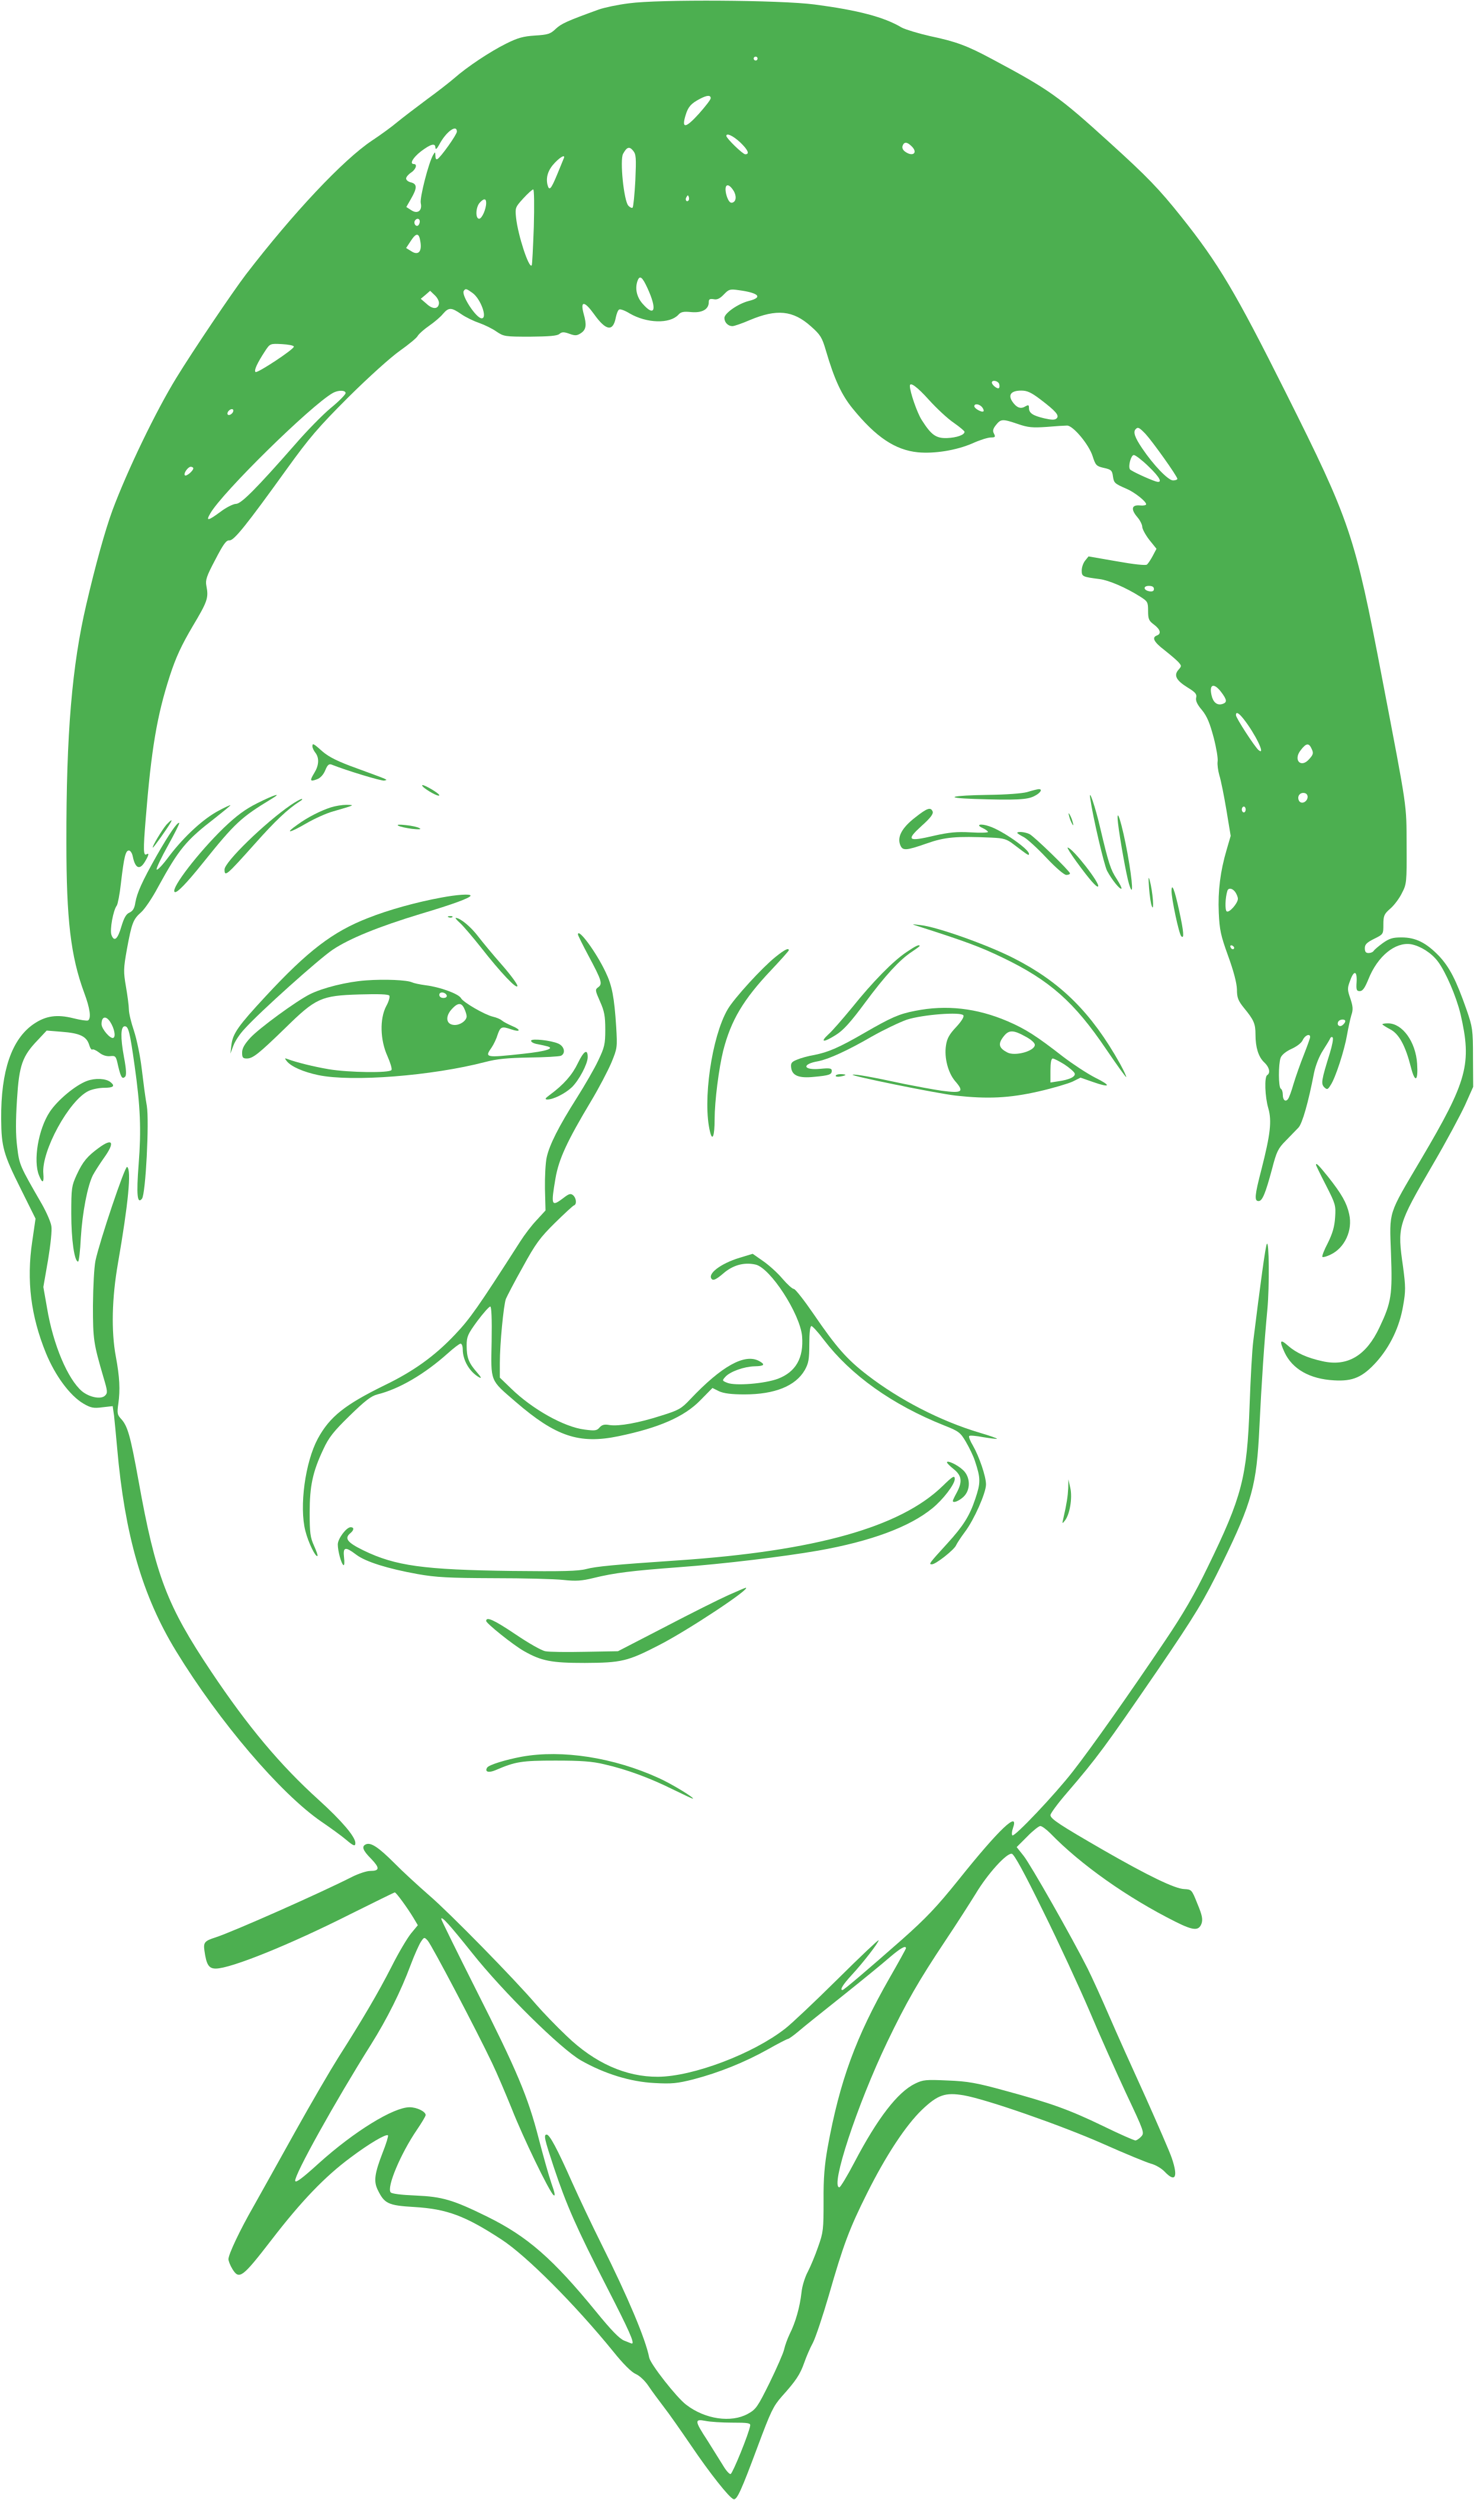<?xml version="1.0" standalone="no"?>
<!DOCTYPE svg PUBLIC "-//W3C//DTD SVG 20010904//EN"
 "http://www.w3.org/TR/2001/REC-SVG-20010904/DTD/svg10.dtd">
<svg version="1.0" xmlns="http://www.w3.org/2000/svg"
 width="758pt" height="1280pt" viewBox="0 0 758 1280"
 preserveAspectRatio="xMidYMid meet">
<g transform="translate(0,1280) scale(0.1,-0.1)"
fill="#4caf50" stroke="none">
<path d="M3221 12783 c-57 -7 -127 -22 -155 -32 -163 -59 -191 -72 -220 -99
-27 -26 -40 -30 -106 -34 -61 -4 -89 -12 -149 -42 -82 -41 -198 -118 -264
-176 -23 -20 -87 -70 -142 -110 -55 -41 -122 -92 -150 -115 -27 -23 -86 -66
-130 -95 -147 -98 -403 -370 -646 -686 -67 -88 -271 -390 -356 -529 -105 -171
-250 -472 -326 -675 -38 -103 -87 -279 -135 -485 -73 -312 -103 -661 -102
-1220 0 -393 22 -581 91 -768 30 -80 37 -131 20 -142 -6 -3 -39 2 -75 11 -84
21 -141 13 -203 -29 -113 -77 -169 -240 -167 -487 1 -143 12 -181 100 -357
l76 -153 -17 -117 c-30 -201 -7 -381 70 -571 48 -117 123 -218 192 -259 38
-22 52 -25 97 -19 l53 6 7 -48 c3 -26 10 -101 16 -167 39 -445 129 -757 302
-1040 220 -360 534 -728 743 -872 50 -34 106 -75 126 -92 40 -34 49 -37 49
-18 0 32 -70 114 -188 221 -197 178 -362 375 -550 656 -227 339 -285 491 -372
975 -43 237 -56 284 -92 322 -17 19 -19 28 -12 75 10 72 7 136 -13 243 -24
130 -20 298 11 476 53 305 70 479 47 494 -11 6 -141 -381 -162 -480 -7 -35
-12 -130 -13 -230 0 -175 3 -193 54 -368 21 -70 22 -80 8 -93 -20 -21 -80 -9
-118 22 -73 62 -148 239 -179 426 l-19 108 24 138 c13 79 21 153 17 174 -3 21
-26 73 -50 115 -112 194 -114 198 -125 290 -8 62 -8 133 -1 243 11 177 27 222
108 306 l44 47 75 -6 c94 -7 128 -23 142 -65 5 -18 13 -30 17 -26 3 3 18 -3
34 -15 17 -14 38 -21 57 -19 28 3 30 1 41 -50 14 -59 21 -70 36 -55 7 7 6 37
-6 100 -19 102 -17 158 4 158 19 0 26 -29 50 -199 30 -211 35 -332 21 -508
-12 -156 -7 -206 17 -176 19 22 38 396 25 475 -7 37 -18 122 -26 189 -8 69
-26 153 -40 196 -14 41 -26 90 -26 109 0 19 -7 71 -15 117 -13 77 -13 91 5
192 25 135 32 153 73 189 18 16 57 73 86 128 108 197 144 240 292 354 43 34
79 63 79 66 0 2 -27 -10 -60 -28 -78 -41 -176 -131 -253 -232 -33 -45 -62 -76
-65 -69 -2 6 24 61 58 122 34 61 60 113 58 116 -8 8 -52 -56 -116 -168 -74
-131 -100 -189 -109 -240 -4 -29 -13 -43 -30 -51 -17 -7 -28 -27 -41 -70 -19
-66 -37 -82 -51 -45 -10 26 9 128 27 151 5 7 15 57 21 112 16 137 24 170 41
170 8 0 17 -14 20 -31 13 -62 36 -71 63 -25 19 32 22 45 8 37 -17 -11 -18 20
-5 179 29 361 58 531 124 735 31 95 59 155 116 252 77 129 83 146 71 208 -6
30 1 50 46 135 41 79 56 100 72 98 23 -2 87 78 295 367 114 158 159 211 314
366 105 104 216 204 264 238 45 32 87 66 92 77 6 10 32 33 58 51 26 18 58 45
70 60 30 35 43 35 95 -1 23 -16 65 -36 92 -45 28 -10 67 -29 88 -44 37 -25 44
-26 172 -26 97 1 138 4 150 14 13 11 23 11 51 1 30 -11 39 -10 59 3 27 18 31
41 14 100 -18 67 4 66 53 -2 62 -87 98 -92 112 -17 4 19 11 37 17 40 5 4 30
-5 54 -20 88 -51 205 -54 249 -7 13 15 26 18 66 14 56 -5 90 14 90 51 0 15 5
18 25 15 17 -4 32 3 52 24 26 27 31 29 78 22 103 -14 123 -37 50 -55 -55 -14
-125 -63 -125 -87 0 -23 19 -42 41 -42 9 0 50 14 89 31 138 58 221 50 312 -31
50 -44 58 -58 77 -122 44 -151 81 -230 138 -300 119 -146 217 -212 334 -224
85 -8 197 10 280 46 37 17 79 30 94 30 22 0 24 3 16 19 -8 14 -6 25 10 45 25
31 33 32 112 5 52 -18 75 -20 147 -15 47 4 94 7 105 7 31 0 112 -97 131 -157
15 -47 19 -51 58 -60 37 -8 42 -13 46 -43 5 -34 8 -37 70 -64 40 -17 100 -64
100 -79 0 -5 -14 -8 -32 -6 -42 4 -48 -19 -13 -60 14 -16 25 -39 25 -49 0 -11
16 -41 36 -67 l37 -46 -19 -36 c-10 -19 -24 -40 -30 -45 -7 -5 -66 1 -155 17
l-144 25 -17 -21 c-10 -12 -18 -35 -18 -51 0 -31 4 -33 91 -44 48 -6 136 -44
207 -89 40 -25 42 -29 42 -74 0 -42 4 -51 30 -70 33 -25 39 -47 15 -56 -27
-10 -16 -33 39 -75 29 -23 61 -50 71 -61 17 -19 17 -21 1 -39 -26 -29 -12 -55
46 -91 41 -25 49 -35 44 -53 -3 -15 5 -34 30 -63 26 -32 40 -66 60 -141 14
-54 23 -109 20 -123 -2 -14 2 -45 9 -70 8 -25 24 -105 36 -177 l22 -133 -21
-72 c-32 -109 -45 -210 -40 -322 4 -88 10 -116 48 -221 28 -77 44 -138 45
-171 0 -42 6 -58 36 -95 51 -62 59 -81 59 -136 0 -66 15 -115 45 -143 26 -24
33 -54 15 -65 -15 -9 -12 -110 6 -171 18 -64 11 -130 -36 -314 -34 -131 -37
-160 -14 -160 19 0 35 38 69 165 23 89 31 105 71 145 24 25 53 55 64 66 20 21
51 130 80 281 8 38 26 84 46 115 18 28 35 56 37 62 3 6 8 8 12 4 5 -5 -2 -41
-14 -80 -44 -141 -46 -157 -29 -175 15 -14 18 -13 33 11 25 37 71 180 84 257
6 35 16 80 22 101 10 29 8 45 -5 85 -15 42 -16 53 -3 87 20 59 38 58 35 -1 -3
-42 0 -48 16 -48 15 0 26 16 44 60 47 119 138 193 219 180 48 -9 104 -44 137
-88 40 -53 94 -178 116 -269 59 -256 36 -341 -202 -744 -171 -290 -162 -260
-154 -482 8 -211 2 -251 -59 -379 -68 -145 -164 -202 -292 -173 -78 17 -134
42 -177 80 -40 36 -45 26 -17 -35 40 -85 128 -136 253 -143 97 -6 147 16 219
96 69 78 117 178 135 285 14 78 13 99 0 199 -30 210 -29 213 154 528 68 116
141 253 164 303 l41 92 -1 150 c0 143 -2 155 -33 245 -53 151 -86 216 -141
275 -66 68 -119 95 -192 95 -45 0 -62 -5 -96 -29 -22 -16 -43 -34 -47 -40 -3
-6 -15 -11 -26 -11 -14 0 -19 7 -19 25 0 19 10 29 48 48 47 23 47 24 47 73 0
45 4 54 35 81 20 17 47 53 60 80 24 46 25 54 24 243 -1 218 6 171 -125 855
-141 739 -163 804 -494 1465 -258 515 -343 659 -535 900 -114 143 -175 206
-367 380 -262 238 -309 271 -603 428 -127 68 -183 89 -316 117 -62 14 -127 34
-146 44 -90 54 -225 89 -446 118 -175 23 -800 27 -951 6z m659 -283 c0 -5 -4
-10 -10 -10 -5 0 -10 5 -10 10 0 6 5 10 10 10 6 0 10 -4 10 -10z m-240 -203
c0 -7 -28 -43 -61 -80 -68 -75 -89 -77 -68 -8 13 44 28 61 74 85 36 19 55 20
55 3z m-1300 -171 c0 -15 -81 -129 -99 -140 -7 -5 -11 2 -11 16 -1 22 -1 22
-12 4 -23 -40 -69 -219 -63 -246 9 -39 -17 -58 -49 -36 l-25 16 24 42 c32 55
32 76 0 84 -14 3 -25 12 -25 20 0 7 11 21 25 30 25 16 34 44 15 44 -24 0 -6
32 36 65 52 39 74 44 74 18 1 -11 8 -5 20 17 34 65 90 106 90 66z m1450 -54
c41 -39 51 -62 27 -62 -13 0 -97 82 -97 94 0 17 34 1 70 -32z m880 -22 c33
-33 4 -55 -35 -26 -11 8 -16 19 -12 30 8 21 23 20 47 -4z m-1416 -174 c-4 -72
-10 -134 -14 -139 -3 -4 -14 1 -22 10 -23 26 -44 233 -27 265 19 35 32 40 51
17 16 -19 17 -36 12 -153z m-367 112 c-3 -7 -17 -42 -32 -78 -33 -80 -42 -90
-51 -56 -9 39 3 77 39 114 31 32 54 42 44 20z m869 -163 c18 -28 15 -59 -7
-63 -10 -2 -19 10 -27 34 -17 57 4 75 34 29z m-1022 -187 c-4 -106 -8 -195
-11 -197 -14 -17 -70 153 -80 245 -5 50 -4 53 37 98 23 25 46 46 51 46 5 0 6
-84 3 -192z m792 135 c-10 -10 -19 5 -10 18 6 11 8 11 12 0 2 -7 1 -15 -2 -18z
m-1036 -12 c0 -32 -22 -81 -36 -81 -20 0 -18 59 3 82 21 23 33 23 33 -1z
m-340 -95 c0 -8 -4 -17 -9 -21 -12 -7 -24 12 -16 25 9 15 25 12 25 -4z m3
-103 c9 -52 -11 -73 -47 -49 l-26 16 23 35 c29 45 43 44 50 -2z m1162 -236
c52 -112 39 -154 -24 -82 -31 35 -40 80 -25 119 11 28 24 17 49 -37z m-895
-27 c42 -30 78 -130 47 -130 -28 0 -105 118 -92 140 9 14 13 13 45 -10z m-172
-55 c-4 -29 -32 -30 -64 0 l-29 25 24 20 24 21 24 -23 c13 -12 23 -31 21 -43z
m-743 -220 c0 -14 -185 -136 -196 -130 -10 7 9 47 49 108 25 38 26 38 86 35
34 -2 61 -7 61 -13z m3612 -190 c3 -9 3 -19 -1 -22 -7 -7 -36 16 -36 28 0 15
30 10 37 -6z m-358 -84 c39 -43 96 -96 126 -116 30 -21 55 -42 55 -46 0 -16
-40 -30 -89 -32 -57 -2 -81 15 -130 92 -24 37 -61 145 -61 175 0 23 38 -5 99
-73z m-2989 36 c0 -7 -34 -42 -77 -77 -42 -35 -124 -119 -181 -185 -200 -228
-277 -305 -303 -305 -14 0 -50 -18 -79 -40 -65 -48 -77 -50 -53 -9 61 107 515
553 628 617 27 15 65 15 65 -1z m3557 -31 c79 -60 100 -83 85 -98 -9 -9 -24
-9 -64 0 -59 14 -78 27 -78 53 0 16 -3 17 -19 8 -23 -15 -45 -7 -67 26 -22 34
-5 55 47 55 30 0 51 -10 96 -44z m-297 -41 c7 -9 10 -18 7 -21 -7 -8 -47 14
-47 26 0 15 26 12 40 -5z m-3841 -31 c-6 -7 -15 -11 -21 -8 -5 3 -4 12 3 20 6
7 15 11 21 8 5 -3 4 -12 -3 -20z m4678 -106 c36 -39 163 -217 163 -230 0 -4
-10 -8 -22 -8 -25 0 -100 78 -158 164 -38 56 -48 85 -33 99 11 12 18 8 50 -25z
m14 -165 c61 -58 77 -90 38 -78 -39 13 -127 54 -132 62 -10 17 6 73 20 73 8 0
41 -25 74 -57z m-4891 -11 c0 -13 -36 -43 -43 -36 -9 9 16 44 30 44 7 0 13 -4
13 -8z m4920 -618 c0 -10 -7 -14 -22 -12 -32 5 -35 28 -4 28 17 0 26 -5 26
-16z m344 -527 c31 -41 32 -54 6 -62 -27 -8 -47 9 -55 45 -13 57 12 65 49 17z
m114 -137 c61 -77 117 -193 78 -161 -20 17 -116 165 -116 179 0 19 13 13 38
-18z m350 -155 c10 -21 8 -29 -12 -51 -42 -50 -85 -6 -44 45 28 37 42 38 56 6z
m-24 -234 c10 -16 -5 -41 -25 -41 -19 0 -27 29 -12 43 9 10 31 9 37 -2z m-314
-76 c0 -8 -4 -15 -10 -15 -5 0 -10 7 -10 15 0 8 5 15 10 15 6 0 10 -7 10 -15z
m-54 -422 c7 -10 14 -26 14 -35 0 -23 -44 -73 -57 -65 -10 6 -8 70 3 105 5 17
25 15 40 -5z m-5 -286 c-1 -12 -15 -9 -19 4 -3 6 1 10 8 8 6 -3 11 -8 11 -12z
m-5757 -379 c21 -32 30 -75 17 -82 -14 -9 -61 45 -61 70 0 39 22 45 44 12z
m6326 3 c0 -5 -6 -14 -14 -20 -16 -13 -32 2 -21 19 8 12 35 13 35 1z m-180
-81 c0 -6 -15 -47 -33 -93 -18 -45 -41 -111 -52 -147 -10 -36 -23 -71 -28 -77
-13 -18 -27 -6 -27 22 0 13 -4 27 -10 30 -13 8 -13 126 -1 159 6 15 27 32 55
45 27 12 51 30 58 45 11 25 38 36 38 16z"/>
<path d="M1600 8978 c0 -7 7 -22 15 -32 21 -27 19 -65 -6 -105 -24 -39 -21
-45 15 -31 17 6 33 24 42 46 11 27 19 34 32 29 78 -31 256 -85 270 -82 20 5
30 0 -141 63 -95 34 -141 57 -174 85 -48 43 -53 45 -53 27z"/>
<path d="M2175 8764 c32 -24 75 -45 75 -36 0 9 -72 52 -86 52 -5 0 0 -8 11
-16z"/>
<path d="M5260 8744 c-26 -7 -108 -13 -195 -14 -194 -3 -241 -15 -75 -21 215
-7 272 -4 308 15 32 16 44 37 20 35 -7 -1 -33 -7 -58 -15z"/>
<path d="M1319 8688 c-62 -31 -106 -63 -173 -127 -129 -125 -271 -309 -252
-328 9 -10 59 41 144 147 167 208 196 234 352 329 59 35 17 23 -71 -21z"/>
<path d="M5584 8710 c14 -97 71 -340 86 -369 24 -45 66 -98 74 -91 2 3 -9 25
-25 50 -31 47 -41 78 -84 260 -25 109 -61 213 -51 150z"/>
<path d="M1488 8677 c-131 -90 -338 -291 -338 -329 0 -40 10 -31 154 130 105
118 170 180 232 219 11 6 15 12 9 12 -5 0 -31 -14 -57 -32z"/>
<path d="M1695 8666 c-53 -17 -120 -51 -172 -89 -67 -47 -42 -44 44 6 43 25
105 53 138 62 114 33 114 33 70 34 -22 0 -58 -6 -80 -13z"/>
<path d="M4687 8614 c-67 -52 -92 -98 -77 -139 12 -32 27 -32 136 6 93 33 151
38 332 30 63 -3 78 -7 114 -35 75 -57 78 -59 78 -48 0 24 -138 120 -203 141
-46 16 -72 8 -34 -9 15 -7 27 -16 27 -20 0 -4 -40 -5 -89 -2 -71 4 -110 0
-186 -17 -135 -32 -146 -24 -66 49 45 40 62 62 58 74 -10 25 -28 19 -90 -30z"/>
<path d="M5476 8620 c3 -14 11 -32 16 -40 6 -10 7 -7 2 10 -3 14 -11 32 -16
40 -6 10 -7 7 -2 -10z"/>
<path d="M5726 8585 c10 -84 43 -268 56 -310 24 -80 20 3 -7 153 -28 154 -60
257 -49 157z"/>
<path d="M853 8578 c-22 -25 -78 -118 -70 -118 4 0 74 98 91 128 11 19 2 14
-21 -10z"/>
<path d="M2040 8572 c8 -5 40 -12 70 -16 36 -4 50 -3 39 3 -8 6 -40 13 -70 16
-35 4 -49 3 -39 -3z"/>
<path d="M5210 8535 c0 -2 15 -12 33 -21 17 -9 69 -56 115 -105 49 -52 92 -89
103 -89 10 0 19 3 19 8 0 11 -182 188 -207 201 -22 11 -63 15 -63 6z"/>
<path d="M5513 8388 c67 -92 104 -134 111 -127 13 13 -132 199 -156 199 -4 0
16 -32 45 -72z"/>
<path d="M5885 8253 c3 -39 9 -82 15 -95 12 -28 4 77 -11 132 -7 27 -8 18 -4
-37z"/>
<path d="M6000 8238 c0 -40 38 -220 50 -232 16 -16 13 22 -11 132 -23 106 -38
145 -39 100z"/>
<path d="M2260 8204 c-125 -23 -268 -62 -376 -105 -180 -70 -308 -168 -524
-401 -140 -151 -168 -190 -175 -250 l-5 -43 15 40 c8 23 34 62 58 87 78 87
382 359 451 405 85 57 234 118 452 184 165 49 254 82 254 93 0 10 -70 5 -150
-10z"/>
<path d="M2298 8103 c7 -3 16 -2 19 1 4 3 -2 6 -13 5 -11 0 -14 -3 -6 -6z"/>
<path d="M2357 8073 c17 -16 64 -71 106 -124 100 -128 186 -219 187 -197 0 9
-36 58 -80 108 -44 50 -98 115 -121 145 -37 49 -92 95 -115 95 -4 0 6 -12 23
-27z"/>
<path d="M4700 8058 c244 -78 320 -106 436 -162 241 -116 366 -227 529 -468
55 -81 101 -145 103 -143 2 2 -12 32 -31 67 -147 263 -305 420 -548 543 -134
68 -390 159 -474 168 -48 6 -48 5 -15 -5z"/>
<path d="M2960 8015 c0 -4 24 -53 54 -109 68 -127 73 -144 50 -161 -17 -12
-16 -16 9 -73 22 -49 27 -74 27 -144 0 -75 -4 -91 -36 -158 -19 -41 -69 -127
-110 -192 -92 -145 -140 -240 -154 -304 -6 -27 -10 -99 -9 -161 l3 -111 -45
-49 c-26 -27 -63 -76 -84 -109 -218 -340 -258 -397 -335 -478 -103 -109 -211
-187 -360 -259 -204 -100 -281 -161 -342 -273 -65 -120 -96 -349 -64 -473 15
-60 53 -137 62 -128 3 2 -6 26 -18 53 -19 42 -22 66 -22 169 0 137 16 210 70
324 28 61 53 92 135 172 79 77 110 101 142 109 112 28 240 103 359 209 31 28
61 51 67 51 6 0 11 -13 11 -29 0 -57 36 -117 85 -144 13 -7 9 2 -13 27 -42 48
-52 75 -52 137 0 45 6 58 55 125 30 40 60 74 66 74 6 0 9 -60 7 -179 -4 -210
-10 -194 123 -309 205 -177 325 -218 527 -176 207 43 336 99 419 184 l62 63
34 -17 c25 -11 63 -16 130 -16 155 0 262 43 309 125 19 34 23 54 23 133 0 58
4 92 11 92 5 0 34 -31 63 -70 139 -182 351 -333 617 -439 74 -29 83 -36 111
-84 17 -29 38 -72 46 -97 30 -90 30 -112 2 -195 -29 -87 -61 -138 -143 -228
-94 -103 -97 -107 -79 -107 20 0 116 76 124 98 4 9 24 40 45 68 47 62 108 200
108 243 0 41 -35 143 -67 199 -14 23 -23 46 -19 49 3 4 36 1 72 -6 37 -6 68
-10 70 -8 2 2 -38 16 -89 31 -198 59 -409 167 -576 296 -104 80 -159 143 -275
313 -48 70 -93 127 -100 127 -8 0 -34 24 -59 53 -25 30 -70 70 -99 90 l-53 37
-66 -20 c-99 -30 -169 -84 -143 -110 8 -8 24 0 58 29 49 43 107 59 165 46 76
-16 229 -253 239 -367 9 -111 -32 -183 -124 -218 -68 -25 -216 -37 -258 -21
-28 11 -28 12 -11 31 24 27 97 53 151 54 49 1 55 9 22 27 -74 40 -192 -26
-353 -196 -45 -48 -59 -56 -146 -83 -117 -38 -219 -56 -266 -49 -27 5 -39 2
-52 -12 -14 -17 -24 -18 -77 -11 -105 13 -267 104 -376 210 l-58 56 0 74 c0
98 19 295 31 329 6 14 44 88 87 164 65 119 88 150 164 225 49 48 93 89 98 90
15 5 12 38 -5 52 -12 10 -21 8 -49 -14 -62 -47 -65 -40 -41 100 17 99 59 190
183 397 39 65 85 153 103 195 31 75 31 79 25 184 -10 153 -21 212 -55 282 -49
103 -141 227 -141 191z"/>
<path d="M4643 7925 c-69 -46 -173 -152 -279 -284 -48 -58 -102 -121 -122
-138 -45 -42 -23 -42 41 -1 37 23 76 67 147 163 103 139 177 220 241 262 21
14 39 27 39 29 0 10 -20 1 -67 -31z"/>
<path d="M3973 7901 c-67 -53 -212 -211 -246 -269 -82 -140 -130 -473 -90
-629 12 -49 23 -19 23 65 0 94 22 263 44 352 40 156 103 262 246 413 49 52 90
98 90 101 0 14 -21 4 -67 -33z"/>
<path d="M1875 7780 c-98 -7 -222 -38 -288 -71 -70 -35 -261 -175 -305 -223
-30 -33 -42 -54 -42 -76 0 -25 4 -30 24 -30 31 0 60 23 197 156 157 154 183
166 380 172 100 3 148 1 153 -6 4 -6 -3 -31 -16 -54 -34 -65 -31 -173 6 -255
15 -34 25 -66 21 -72 -10 -16 -218 -13 -321 4 -81 14 -165 35 -211 52 -16 6
-16 5 -4 -11 23 -28 85 -55 161 -71 172 -36 582 -4 855 67 61 16 115 21 225
23 80 1 153 5 163 9 25 12 18 48 -13 62 -37 17 -140 28 -140 15 0 -6 11 -13
25 -16 14 -3 37 -7 51 -11 53 -11 5 -27 -118 -40 -194 -21 -197 -20 -159 34
10 15 24 44 30 65 14 40 21 43 70 26 47 -16 51 -2 5 17 -21 9 -46 22 -54 29
-8 7 -28 15 -45 19 -43 10 -153 74 -164 95 -12 22 -107 57 -181 66 -30 4 -62
11 -70 15 -25 12 -139 17 -235 10z m413 -77 c2 -8 -5 -13 -17 -13 -12 0 -21 6
-21 16 0 18 31 15 38 -3z m90 -68 c7 -14 12 -32 12 -39 0 -23 -37 -48 -67 -44
-39 4 -43 44 -9 81 31 34 50 34 64 2z"/>
<path d="M4687 7624 c-83 -16 -123 -34 -260 -113 -131 -76 -186 -99 -257 -113
-30 -5 -70 -16 -88 -24 -28 -11 -33 -18 -30 -41 5 -41 40 -55 117 -47 78 7 91
12 91 31 0 13 -10 15 -60 10 -87 -8 -96 24 -10 39 53 10 152 55 276 127 62 35
142 73 179 86 81 26 277 41 289 22 5 -7 -10 -31 -37 -60 -35 -37 -47 -59 -52
-94 -10 -63 11 -141 47 -183 48 -55 36 -63 -69 -49 -48 7 -133 23 -188 34
-167 36 -256 52 -268 48 -16 -5 426 -95 528 -107 164 -18 273 -13 423 21 75
17 155 41 176 51 l40 20 63 -22 c91 -32 97 -20 12 22 -41 21 -114 69 -164 107
-136 106 -192 142 -285 182 -157 67 -313 85 -473 53z m564 -131 c29 -15 49
-33 49 -43 0 -32 -102 -60 -141 -39 -44 23 -49 44 -18 83 26 33 49 33 110 -1z
m200 -143 c26 -17 50 -38 53 -46 6 -17 -27 -33 -86 -41 l-38 -6 0 62 c0 40 4
61 12 61 6 0 33 -14 59 -30z"/>
<path d="M7080 7555 c0 -2 18 -14 39 -25 46 -23 79 -84 107 -194 21 -83 38
-74 32 17 -7 112 -75 207 -149 207 -16 0 -29 -2 -29 -5z"/>
<path d="M2960 7357 c-29 -61 -73 -111 -145 -164 -23 -17 -26 -22 -12 -23 31
0 91 30 126 63 36 35 81 119 81 154 0 45 -20 32 -50 -30z"/>
<path d="M4280 7291 c0 -4 11 -6 25 -3 14 2 25 6 25 8 0 2 -11 4 -25 4 -14 0
-25 -4 -25 -9z"/>
<path d="M445 7265 c-59 -22 -150 -98 -190 -158 -59 -89 -86 -251 -55 -326 17
-43 26 -39 22 9 -11 115 132 377 232 424 19 9 55 16 80 16 47 0 57 9 32 29
-23 19 -78 22 -121 6z"/>
<path d="M504 6921 c-57 -42 -80 -69 -111 -136 -26 -57 -28 -67 -28 -200 0
-132 16 -245 35 -245 4 0 11 55 14 123 8 128 34 265 62 320 9 17 34 56 55 86
60 83 47 107 -27 52z"/>
<path d="M6740 6835 c0 -2 23 -50 51 -104 49 -96 51 -103 47 -164 -3 -48 -13
-82 -37 -131 -19 -36 -32 -69 -28 -72 3 -3 22 2 42 12 72 34 114 124 95 207
-12 57 -39 104 -107 190 -50 62 -63 75 -63 62z"/>
<path d="M6488 6430 c-7 -13 -34 -212 -69 -495 -6 -44 -14 -192 -19 -330 -13
-371 -39 -469 -215 -830 -67 -139 -126 -240 -217 -375 -182 -271 -379 -550
-472 -669 -93 -120 -301 -339 -311 -329 -4 4 -3 21 3 37 33 94 -72 -6 -279
-265 -111 -138 -165 -195 -290 -306 -167 -147 -297 -258 -304 -258 -15 0 1 27
48 78 60 65 137 165 137 177 0 5 -96 -86 -212 -201 -117 -116 -237 -229 -266
-251 -164 -129 -473 -246 -652 -247 -164 -1 -324 70 -468 209 -52 49 -122 122
-155 160 -111 130 -445 471 -549 560 -56 49 -137 123 -178 165 -80 80 -119
106 -144 97 -26 -10 -19 -31 25 -75 45 -47 44 -62 -5 -62 -18 0 -60 -14 -92
-30 -163 -83 -610 -281 -699 -310 -57 -18 -64 -26 -58 -68 10 -72 22 -92 58
-92 77 0 381 123 692 280 121 60 222 110 225 110 7 0 64 -78 96 -131 l22 -37
-34 -41 c-19 -23 -65 -100 -101 -172 -68 -133 -146 -266 -272 -464 -38 -60
-138 -231 -221 -380 -82 -148 -178 -319 -212 -380 -73 -127 -130 -249 -130
-273 0 -9 9 -32 20 -50 35 -57 51 -45 200 148 153 199 274 325 405 422 97 73
183 123 192 114 3 -3 -9 -43 -27 -88 -41 -106 -47 -146 -26 -190 35 -72 53
-81 189 -89 166 -10 260 -45 445 -166 128 -83 377 -333 573 -574 52 -65 94
-106 115 -115 19 -8 47 -34 65 -61 18 -27 54 -75 79 -108 26 -33 88 -122 140
-198 94 -139 195 -267 217 -274 17 -6 40 45 124 271 67 179 79 205 124 256 72
80 93 112 114 172 10 29 30 76 45 103 14 28 50 136 81 242 74 258 105 341 196
523 97 194 198 347 281 427 81 77 119 90 214 74 115 -20 498 -153 715 -249
112 -50 222 -95 244 -101 23 -6 54 -24 70 -41 55 -58 70 -28 36 71 -10 30 -71
170 -134 311 -64 140 -148 327 -186 415 -38 88 -88 198 -111 244 -78 155 -293
534 -328 577 l-35 44 54 54 c29 30 60 54 67 54 8 0 31 -17 51 -37 155 -160
395 -330 643 -454 90 -45 118 -47 132 -8 7 21 3 43 -21 100 -29 73 -30 74 -67
76 -48 1 -189 70 -412 198 -229 132 -274 162 -274 181 0 8 37 59 83 112 158
184 195 235 464 627 197 289 237 355 334 553 152 312 175 397 189 691 11 228
25 439 41 606 11 119 9 360 -3 335z m-1146 -3415 c79 -159 185 -389 237 -510
51 -121 136 -311 188 -423 93 -197 95 -203 78 -222 -10 -11 -24 -20 -30 -20
-7 0 -82 33 -166 74 -174 84 -266 117 -506 182 -142 39 -187 47 -290 51 -110
5 -125 4 -166 -16 -89 -43 -192 -176 -311 -403 -37 -71 -72 -128 -77 -128 -48
0 90 420 245 744 98 204 162 315 298 519 55 82 124 190 155 240 61 102 158
209 185 205 12 -2 65 -99 160 -293z m-2924 -215 c158 -199 453 -490 557 -550
121 -69 255 -110 377 -116 89 -5 117 -2 200 19 130 34 262 87 380 153 53 30
100 54 104 54 4 0 28 17 53 38 25 22 127 103 226 182 99 79 207 167 241 197
55 47 84 64 84 47 0 -3 -38 -72 -84 -152 -173 -303 -255 -527 -317 -867 -16
-91 -22 -157 -21 -275 0 -145 -1 -160 -28 -235 -15 -44 -39 -101 -53 -128 -14
-26 -29 -73 -32 -105 -8 -74 -31 -155 -60 -212 -12 -25 -25 -61 -29 -80 -4
-19 -38 -96 -74 -170 -62 -125 -70 -137 -112 -160 -85 -47 -219 -28 -316 47
-48 36 -183 208 -189 241 -18 94 -109 310 -245 582 -45 90 -113 233 -151 318
-74 167 -114 242 -129 242 -17 0 -11 -24 36 -166 65 -195 117 -313 270 -611
117 -228 146 -293 130 -293 -2 0 -19 7 -39 15 -25 10 -67 54 -143 147 -222
272 -352 386 -559 488 -175 86 -229 102 -367 108 -74 3 -121 9 -127 16 -22 26
52 200 134 320 25 37 45 70 45 76 0 18 -45 40 -82 40 -83 0 -284 -124 -463
-285 -88 -80 -121 -104 -123 -92 -6 28 205 407 388 698 83 132 154 275 203
407 19 51 43 104 52 118 17 26 18 26 35 8 20 -21 254 -467 330 -627 27 -56 71
-161 100 -232 57 -146 193 -427 215 -445 10 -8 7 11 -11 61 -14 41 -43 144
-65 229 -55 214 -112 349 -320 760 -98 195 -179 359 -179 364 0 18 43 -30 158
-174z m1332 -2405 c82 0 95 -2 92 -16 -6 -39 -89 -243 -100 -247 -6 -2 -24 18
-39 44 -16 26 -52 83 -80 128 -66 101 -67 111 -10 100 23 -5 85 -9 137 -9z"/>
<path d="M4850 5312 c0 -4 16 -20 35 -35 41 -33 45 -64 15 -120 -11 -20 -20
-39 -20 -42 0 -13 30 -2 54 20 38 35 37 101 -1 137 -28 27 -83 53 -83 40z"/>
<path d="M4830 5193 c-216 -212 -651 -335 -1360 -383 -326 -22 -417 -31 -467
-44 -41 -11 -122 -13 -380 -10 -454 6 -598 26 -761 105 -84 41 -100 62 -67 89
19 16 19 30 1 30 -22 0 -66 -59 -66 -88 0 -34 18 -100 29 -106 5 -3 6 15 3 39
-6 55 6 57 63 14 48 -36 159 -71 314 -99 96 -17 159 -20 390 -21 152 0 312 -4
356 -9 65 -7 94 -5 155 10 106 26 194 37 435 55 231 17 536 54 715 85 271 48
467 121 584 216 56 45 116 124 116 151 0 20 -11 14 -60 -34z"/>
<path d="M5471 5180 c-2 -42 -8 -81 -25 -155 -7 -28 -6 -29 8 -11 25 31 39
115 28 166 l-10 45 -1 -45z"/>
<path d="M3730 4632 c-47 -21 -193 -94 -325 -163 l-240 -124 -169 -3 c-93 -2
-184 -1 -203 3 -19 3 -87 42 -152 86 -110 74 -151 93 -151 69 0 -12 137 -122
193 -154 90 -51 140 -61 312 -61 188 1 219 8 380 91 147 75 479 295 444 294
-2 0 -42 -17 -89 -38z"/>
<path d="M2673 3805 c-82 -15 -170 -42 -178 -56 -14 -22 8 -28 43 -13 102 44
134 49 307 49 131 0 188 -4 250 -19 115 -26 235 -71 348 -127 55 -27 102 -49
105 -49 16 0 -108 76 -173 105 -231 106 -497 147 -702 110z"/>
</g>
</svg>
